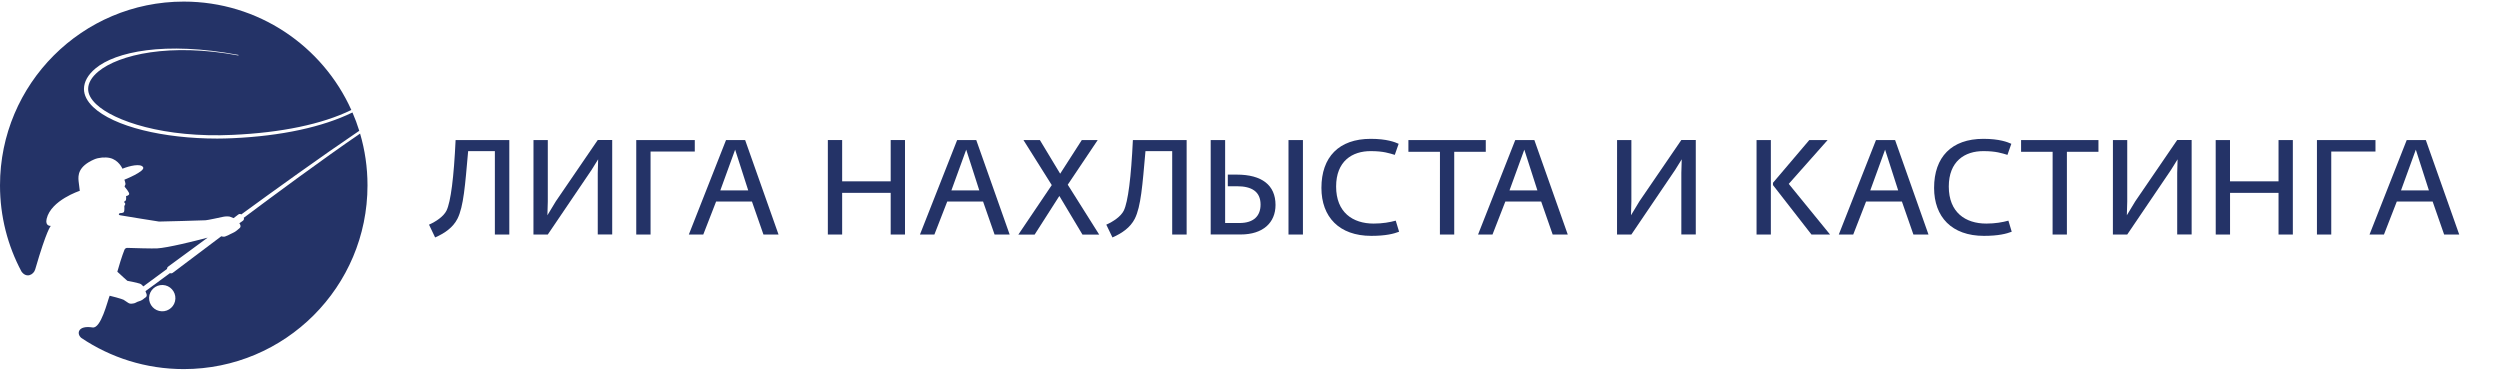 <?xml version="1.0" encoding="utf-8"?>
<!-- Generator: Adobe Illustrator 28.0.0, SVG Export Plug-In . SVG Version: 6.00 Build 0)  -->
<svg version="1.1" id="Слой_1" xmlns="http://www.w3.org/2000/svg" xmlns:xlink="http://www.w3.org/1999/xlink" x="0px" y="0px"
	 viewBox="0 0 580 86" style="enable-background:new 0 0 580 86;" xml:space="preserve">
<style type="text/css">
	.st0{fill:#243367;}
</style>
<g>
	<path class="st0" d="M8.17,62.49c2.7-9.32,3.62-10.08,3.62-10.08s-1.38,0.12-0.97-1.64c1.01-4.33,7.69-6.5,7.69-6.5
		s-0.25-1.91-0.28-2.26c-0.13-1.36-0.11-3.39,3.6-5.02c1.06-0.47,2.62-0.57,3.62-0.35c2.11,0.46,2.96,2.5,2.96,2.5
		c1.61-0.66,4.26-1.29,4.8-0.34c0.53,0.96-4.35,2.89-4.35,2.89s0.33,0.9,0.23,1.13c-0.1,0.23-0.25,0.41-0.13,0.56
		c0.13,0.15,1.09,1.27,1.01,1.64c-0.08,0.37-0.72,0.47-0.72,0.47s0.09,0.92-0.12,1.05c-0.21,0.13-0.37,0.33-0.37,0.33
		s0.29,0.23,0.3,0.42c0.02,0.19-0.22,0.49-0.22,0.49s0.08,1.11-0.09,1.39c-0.17,0.28-0.74,0.27-0.92,0.28
		c-0.18,0.01-0.49,0.4,0.04,0.49c1.1,0.19,8.76,1.44,9.03,1.46c0.53,0.03,10.49-0.29,10.79-0.3c0.43-0.01,3.51-0.68,4.06-0.8
		c0.54-0.13,1.31-0.11,1.57-0.04c0.24,0.07,0.55,0.21,0.88,0.34l1.08-0.83c0.23-0.17,0.52-0.17,0.69-0.02
		c7.18-5.24,18.43-13.35,27.38-19.41c-0.45-1.45-0.98-2.87-1.58-4.25c-6.93,3.39-16.52,5.46-27.76,5.97
		c-1.22,0.05-2.39,0.09-3.6,0.09c-12.49,0-24.02-2.76-28.8-7.32c-1.41-1.35-2.13-2.76-2.13-4.19c0-1.66,0.93-3.32,2.69-4.78
		c4.61-3.83,15.95-6.34,33.16-3.12l-0.02,0.13c-15.8-2.95-27.72-0.25-32.52,3.74c-1.53,1.27-2.34,2.67-2.34,4.04
		c0,1.16,0.62,2.33,1.83,3.49c4.14,3.96,15.83,7.9,31.71,7.15c11.23-0.51,20.74-2.46,27.52-5.78C74.84,10.69,59.94,0.37,42.63,0.37
		C19.09,0.37,0,19.46,0,43c0,7.23,1.8,14.03,4.98,19.99C6.15,64.64,7.82,63.73,8.17,62.49z"/>
	<path class="st0" d="M28.88,57.93c-0.49,1.18-1.47,4.33-1.66,5.11c1.04,0.99,2.33,2.11,2.33,2.11s2.24,0.41,2.91,0.66
		c0.32,0.12,0.58,0.39,0.78,0.64l5.52-4.06c-0.02-0.19,0.07-0.4,0.26-0.54l9.16-6.72c-3.09,0.81-9.24,2.36-11.76,2.5
		c-1.02,0.05-5.54-0.07-6.9-0.12C29.3,57.5,29,57.65,28.88,57.93z"/>
	<path class="st0" d="M56.55,50.53c0.12,0.21,0.04,0.51-0.21,0.69l-0.81,0.58c0.12,0.16,0.15,0.24,0.15,0.24s0.33,0.54-0.1,0.89
		c-0.44,0.35-0.4,0.38-0.91,0.74c-0.47,0.33-0.69,0.35-1.22,0.64c-0.54,0.29-0.52,0.28-1.24,0.56c-0.25,0.09-0.65,0.04-0.88-0.05
		l-11.25,8.47c-0.21,0.15-0.46,0.17-0.64,0.07l-5.69,4.19l0.15,0.43c0,0,0.42,0.7-0.18,1.06c-0.44,0.27-0.5,0.47-1.1,0.73
		c-0.45,0.2-0.54,0.13-0.95,0.36c-0.47,0.26-0.67,0.28-1.14,0.33c-0.51,0.04-0.82-0.22-0.82-0.22s-0.75-0.49-1.04-0.69
		c-0.27-0.18-3.22-0.97-3.23-0.94c-0.51,1.27-2.02,7.68-3.97,7.36c-3.43-0.55-3.77,1.48-2.59,2.44c6.79,4.56,14.96,7.22,23.75,7.22
		c23.54,0,42.63-19.08,42.63-42.63c0-4.17-0.6-8.2-1.72-12.01C74.67,37.07,63.64,45.22,56.55,50.53z M37.51,72.22
		c-1.68-0.07-2.99-1.49-2.92-3.18c0.07-1.69,1.5-2.99,3.18-2.92c1.68,0.07,2.99,1.5,2.92,3.18C40.62,70.99,39.19,72.3,37.51,72.22z"
		/>
</g>
<g>
	<path class="st0" d="M99.53,52.12c1.61-0.71,3.38-1.89,4.06-3.26c0.99-2.05,1.71-7.72,2.11-16.37h12.46v21.92h-3.35V35.06h-6.2
		c-0.71,7.97-1.05,12.84-2.48,15.69c-1.05,2.05-2.95,3.35-5.18,4.34L99.53,52.12z"/>
	<path class="st0" d="M123.77,32.49h3.32v14.26l-0.09,3.19l1.95-3.23l9.73-14.23h3.35v21.92h-3.35V40.15l0.09-3.19l-1.52,2.45
		l-10.17,15.01h-3.32L123.77,32.49L123.77,32.49z"/>
	<path class="st0" d="M147.61,32.49h13.58v2.67h-10.26v19.26h-3.32L147.61,32.49L147.61,32.49z"/>
	<path class="st0" d="M168.44,32.49h4.43l7.75,21.92h-3.5l-2.67-7.66h-8.31l-2.98,7.66h-3.35L168.44,32.49z M173.59,44.18
		l-3.04-9.46l-3.44,9.46H173.59z"/>
	<path class="st0" d="M192.06,32.49h3.32v9.58h11.26v-9.58h3.32v21.92h-3.32v-9.67h-11.26v9.67h-3.32V32.49z"/>
	<path class="st0" d="M222.06,32.49h4.43l7.75,21.92h-3.5l-2.67-7.66h-8.31l-2.98,7.66h-3.35L222.06,32.49z M227.2,44.18l-3.04-9.46
		l-3.44,9.46H227.2z"/>
	<path class="st0" d="M244.01,42.94l-6.57-10.45h3.81l4.71,7.81l5.02-7.81h3.69l-6.95,10.36l7.29,11.57h-3.88l-5.36-8.96l-5.73,8.96
		h-3.78L244.01,42.94z"/>
	<path class="st0" d="M256.66,52.12c1.61-0.71,3.38-1.89,4.06-3.26c0.99-2.05,1.7-7.72,2.11-16.37h12.47v21.92h-3.35V35.06h-6.2
		c-0.71,7.97-1.05,12.84-2.48,15.69c-1.05,2.05-2.95,3.35-5.18,4.34L256.66,52.12z"/>
	<path class="st0" d="M280.88,32.49h3.35v19.25h3.32c3.35,0,4.9-1.67,4.9-4.28c0-3.01-2.05-4.25-5.46-4.25h-2.14v-2.7h2.08
		c5.83,0,8.99,2.45,8.99,7.04c0,4.09-2.88,6.85-8.09,6.85h-6.95L280.88,32.49L280.88,32.49z M298.93,32.49h3.35v21.92h-3.35V32.49z"
		/>
	<path class="st0" d="M306.57,43.59c0-7.13,4.03-11.38,11.44-11.38c3.75,0,5.64,0.77,6.48,1.15l-0.9,2.57
		c-1.24-0.37-2.64-0.87-5.52-0.87c-4.4-0.03-8.09,2.36-8.09,8.22c0,5.98,3.84,8.59,8.71,8.59c2.08,0,3.78-0.31,5.12-0.68l0.78,2.57
		c-1.21,0.46-3.04,0.96-6.45,0.96C310.67,54.72,306.57,50.32,306.57,43.59z"/>
	<path class="st0" d="M334.07,35.22h-7.32v-2.73h17.95v2.73h-7.32v19.19h-3.32L334.07,35.22L334.07,35.22z"/>
	<path class="st0" d="M351.54,32.49h4.43l7.75,21.92h-3.5l-2.67-7.66h-8.31l-2.98,7.66h-3.35L351.54,32.49z M356.68,44.18
		l-3.04-9.46l-3.44,9.46H356.68z"/>
	<path class="st0" d="M375.16,32.49h3.32v14.26l-0.09,3.19l1.95-3.23l9.73-14.23h3.35v21.92h-3.35V40.15l0.09-3.19l-1.52,2.45
		l-10.17,15.01h-3.32L375.16,32.49L375.16,32.49z"/>
	<path class="st0" d="M407.52,32.49h3.32v21.92h-3.32V32.49z M411.33,42.94v-0.53l8.43-9.92h4.25l-9.02,10.17l9.58,11.75h-4.31
		L411.33,42.94z"/>
	<path class="st0" d="M435.23,32.49h4.43l7.75,21.92h-3.5l-2.67-7.66h-8.31l-2.98,7.66h-3.35L435.23,32.49z M440.38,44.18
		l-3.04-9.46l-3.44,9.46H440.38z"/>
	<path class="st0" d="M448.71,43.59c0-7.13,4.03-11.38,11.44-11.38c3.75,0,5.64,0.77,6.48,1.15l-0.9,2.57
		c-1.24-0.37-2.64-0.87-5.52-0.87c-4.4-0.03-8.09,2.36-8.09,8.22c0,5.98,3.84,8.59,8.71,8.59c2.08,0,3.78-0.31,5.12-0.68l0.77,2.57
		c-1.21,0.46-3.04,0.96-6.45,0.96C452.8,54.72,448.71,50.32,448.71,43.59z"/>
	<path class="st0" d="M476.21,35.22h-7.32v-2.73h17.95v2.73h-7.32v19.19h-3.32L476.21,35.22L476.21,35.22z"/>
	<path class="st0" d="M490.2,32.49h3.32v14.26l-0.09,3.19l1.95-3.23l9.73-14.23h3.35v21.92h-3.35V40.15l0.09-3.19l-1.52,2.45
		l-10.17,15.01h-3.32L490.2,32.49L490.2,32.49z"/>
	<path class="st0" d="M514.04,32.49h3.32v9.58h11.26v-9.58h3.32v21.92h-3.32v-9.67h-11.25v9.67h-3.32L514.04,32.49L514.04,32.49z"/>
	<path class="st0" d="M537.53,32.49h13.58v2.67h-10.26v19.26h-3.32V32.49z"/>
	<path class="st0" d="M558.36,32.49h4.43l7.75,21.92h-3.5l-2.67-7.66h-8.31l-2.98,7.66h-3.35L558.36,32.49z M563.51,44.18
		l-3.04-9.46l-3.44,9.46H563.51z"/>
</g>
</svg>
